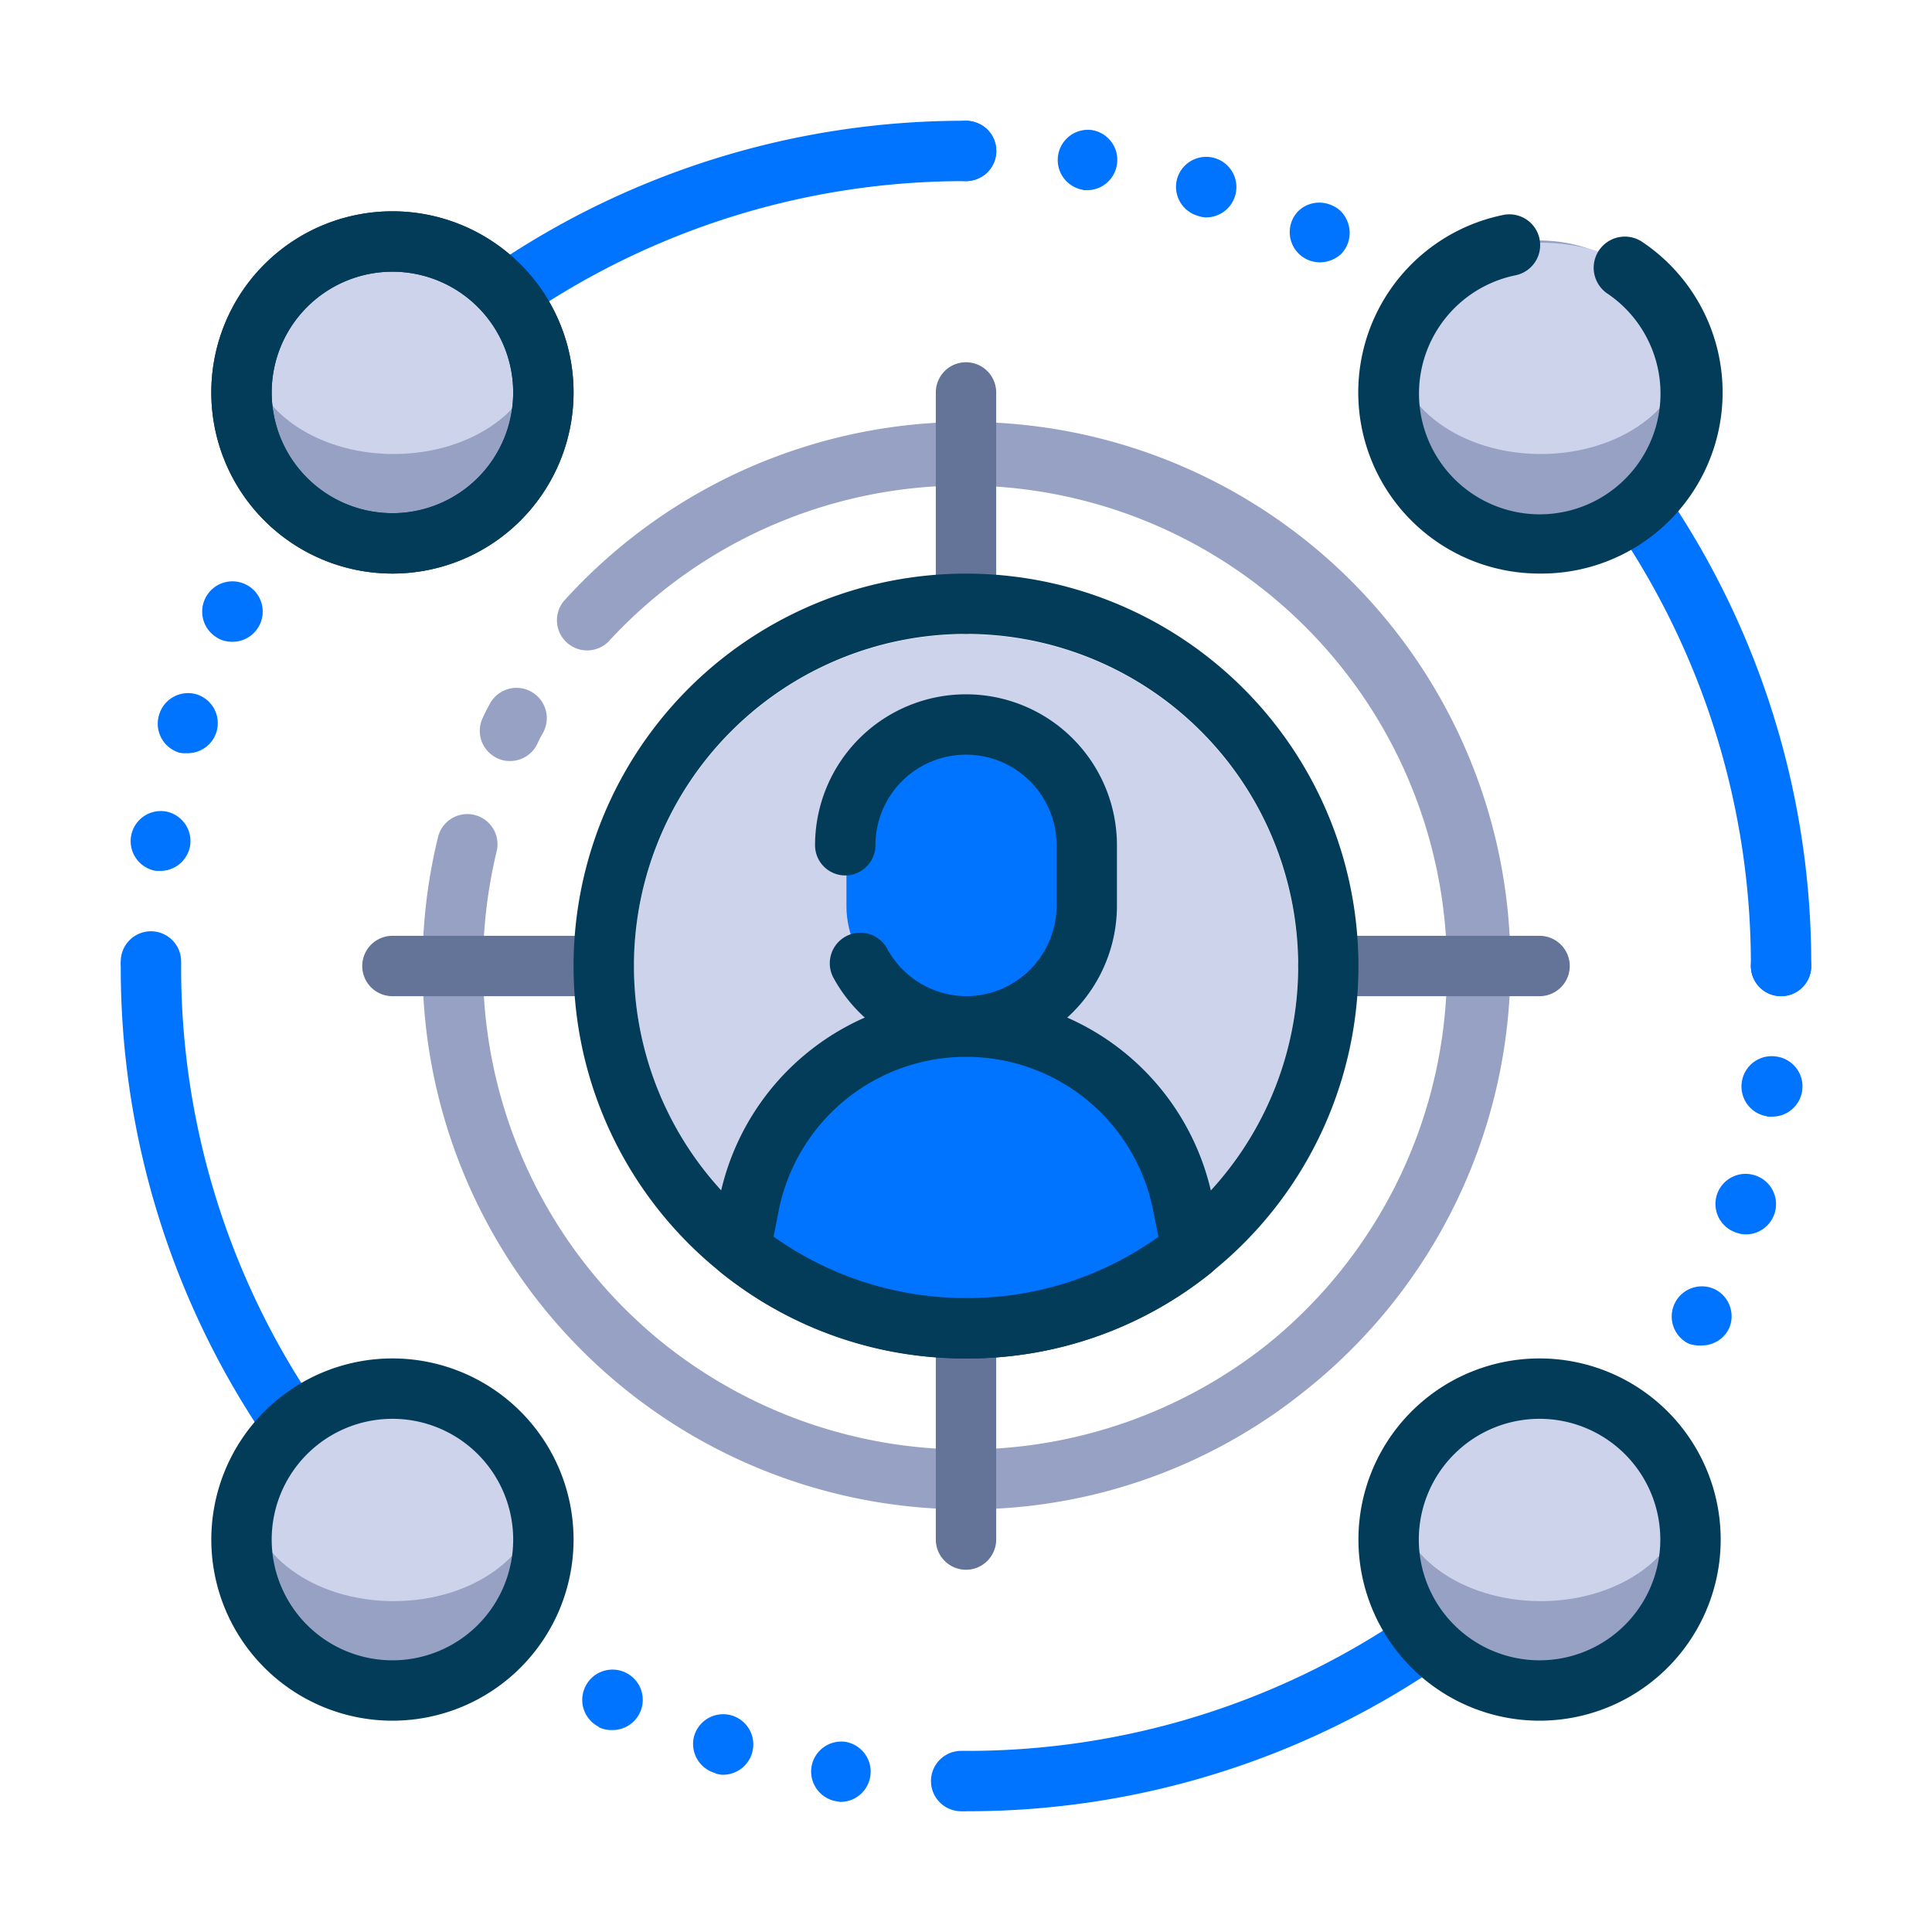 <svg xmlns="http://www.w3.org/2000/svg" viewBox="0 0 64 64"><defs><style>.cls-1{fill:#96a1c3;}.cls-2{fill:#647499;}.cls-3{fill:#0074ff;}.cls-4{fill:#ccd3eb;}.cls-5{fill:#033c59;}</style></defs><title>Target audience</title><g id="Target_audience" data-name="Target audience"><path class="cls-1" d="M32,50A18,18,0,0,1,14.52,27.69a1,1,0,0,1,1.94.48A16.32,16.32,0,0,0,16,32a16,16,0,0,0,6,12.52,16.05,16.05,0,0,0,20,0A16,16,0,1,0,20.15,21.26a1,1,0,0,1-1.48-1.34A18,18,0,1,1,43.22,46.08,17.78,17.78,0,0,1,32,50Z"></path><path class="cls-2" d="M32,21a1,1,0,0,1-1-1V13a1,1,0,0,1,2,0v7A1,1,0,0,1,32,21Z"></path><path class="cls-2" d="M32,52a1,1,0,0,1-1-1V44a1,1,0,0,1,2,0v7A1,1,0,0,1,32,52Z"></path><path class="cls-2" d="M20,33H13a1,1,0,0,1,0-2h7a1,1,0,0,1,0,2Z"></path><path class="cls-2" d="M51,33H44a1,1,0,0,1,0-2h7a1,1,0,0,1,0,2Z"></path><path class="cls-3" d="M32,60a1,1,0,0,1,0-2,25.76,25.76,0,0,0,14.66-4.54A1,1,0,0,1,47.8,55.1,27.71,27.71,0,0,1,32,60Z"></path><path class="cls-3" d="M31.84,60a1,1,0,0,1-1-1h0a1,1,0,0,1,1-1h0a1,1,0,0,1,1,1h0a1,1,0,0,1-1,1h0Zm-4.13-.33a1,1,0,0,1-.83-1.13h0A1,1,0,0,1,28,57.7h0a1,1,0,0,1,.83,1.14h0a1,1,0,0,1-1,.85h0Zm-4-.93A1,1,0,0,1,23,57.49h0a1,1,0,0,1,1.25-.66h0a1,1,0,0,1,.66,1.25h0a1,1,0,0,1-1,.71h0A1,1,0,0,1,23.68,58.74Zm-3.86-1.53a1,1,0,0,1-.46-1.34h0a1,1,0,0,1,1.34-.46h0a1,1,0,0,1,.46,1.34h0a1,1,0,0,1-.9.56h0A1,1,0,0,1,19.82,57.21Z"></path><path class="cls-3" d="M16.77,10.72a1,1,0,0,1-.82-.43A1,1,0,0,1,16.2,8.9,27.71,27.71,0,0,1,32,4a1,1,0,0,1,0,2,25.76,25.76,0,0,0-14.66,4.54A1,1,0,0,1,16.77,10.72Z"></path><path class="cls-3" d="M32,6a1.05,1.05,0,0,1-.71-.29,1.15,1.15,0,0,1-.21-.33A1,1,0,0,1,31,5a1.05,1.05,0,0,1,.29-.71,1,1,0,0,1,1.09-.21.93.93,0,0,1,.33.21,1,1,0,0,1,0,1.42.93.93,0,0,1-.33.21A1,1,0,0,1,32,6Z"></path><path class="cls-3" d="M39.68,7.15A1,1,0,0,1,39,5.9h0a1,1,0,0,1,1.25-.66h0a1,1,0,0,1,.66,1.26h0a1,1,0,0,1-1,.7h0A1,1,0,0,1,39.68,7.15Zm-3.79-.86h0a1,1,0,0,1-.84-1.14h0a1,1,0,0,1,1.13-.84h0A1,1,0,0,1,37,5.45h0a1,1,0,0,1-1,.85h-.14Z"></path><path class="cls-3" d="M43.74,8.69A1,1,0,0,1,43,7a1,1,0,0,1,1.09-.21,1,1,0,0,1,.33.21,1.05,1.05,0,0,1,.29.71,1,1,0,0,1-.29.71A1.05,1.05,0,0,1,43.74,8.69Z"></path><path class="cls-3" d="M59,33a1,1,0,0,1-1-1,25.76,25.76,0,0,0-4.54-14.66A1,1,0,1,1,55.1,16.2,27.71,27.71,0,0,1,60,32,1,1,0,0,1,59,33Z"></path><path class="cls-3" d="M55.94,44.51a1,1,0,0,1-.46-1.34h0a1,1,0,0,1,1.33-.46h0A1,1,0,0,1,57.28,44h0a1,1,0,0,1-.9.57h0A1.13,1.13,0,0,1,55.94,44.51Zm1.6-3.67a1,1,0,0,1-.67-1.25h0a1,1,0,0,1,1.25-.66h0a1,1,0,0,1,.67,1.25h0a1,1,0,0,1-1,.71h0A.93.93,0,0,1,57.54,40.84Zm1-3.86a1,1,0,0,1-.84-1.14h0A1,1,0,0,1,58.85,35h0a1,1,0,0,1,.85,1.13h0a1,1,0,0,1-1,.86h-.15ZM58,32a1,1,0,0,1,1-1h0a1,1,0,0,1,1,1h0a1,1,0,0,1-1,1h0A1,1,0,0,1,58,32Z"></path><path class="cls-3" d="M9.72,48.23a1,1,0,0,1-.82-.43A27.71,27.71,0,0,1,4,32a1,1,0,0,1,2,0,25.76,25.76,0,0,0,4.54,14.66,1,1,0,0,1-.25,1.39A1,1,0,0,1,9.72,48.23Z"></path><path class="cls-3" d="M5,32.85a1,1,0,0,1-1-1H4a1,1,0,0,1,1-1H5a1,1,0,0,1,1,1H6a1,1,0,0,1-1,1H5Zm.17-4a1,1,0,0,1-.83-1.14h0a1,1,0,0,1,1.15-.83h0A1,1,0,0,1,6.3,28h0a1,1,0,0,1-1,.85h0Zm.76-3.92a1,1,0,0,1-.66-1.25h0A1,1,0,0,1,6.51,23h0a1,1,0,0,1,.66,1.25h0a1,1,0,0,1-1,.7h0A.92.92,0,0,1,5.92,24.93Zm1.33-3.77a1,1,0,0,1-.46-1.34h0a1,1,0,0,1,1.34-.46h0a1,1,0,0,1,.46,1.34h0a1,1,0,0,1-.9.56h0A1,1,0,0,1,7.25,21.16Z"></path><path class="cls-4" d="M43,32a11,11,0,0,1-4.15,8.61,11,11,0,0,1-13.71,0A11,11,0,1,1,43,32Z"></path><rect class="cls-3" x="28.04" y="24.04" width="8" height="10" rx="4" ry="4"></rect><path class="cls-3" d="M39.52,41.43a12,12,0,0,1-15,0l.3-1.51a7.32,7.32,0,0,1,14.36,0Z"></path><path class="cls-1" d="M56,13a5,5,0,0,1-10,0,5.34,5.34,0,0,1,.22-1.5,5,5,0,0,1,9.56,0A5.34,5.34,0,0,1,56,13Z"></path><path class="cls-1" d="M56,51a5,5,0,0,1-10,0,5.34,5.34,0,0,1,.22-1.5,5,5,0,0,1,9.56,0A5.34,5.34,0,0,1,56,51Z"></path><path class="cls-1" d="M18,51A5,5,0,0,1,8,51a5.34,5.34,0,0,1,.22-1.5,5,5,0,0,1,9.56,0A5.34,5.34,0,0,1,18,51Z"></path><path class="cls-1" d="M18,13A5,5,0,0,1,8,13a5.34,5.34,0,0,1,.22-1.5,5,5,0,0,1,9.56,0A5.34,5.34,0,0,1,18,13Z"></path><ellipse class="cls-4" cx="51.04" cy="11.54" rx="4.78" ry="3.5"></ellipse><ellipse class="cls-4" cx="51.04" cy="49.54" rx="4.78" ry="3.5"></ellipse><ellipse class="cls-4" cx="13.04" cy="49.54" rx="4.78" ry="3.5"></ellipse><ellipse class="cls-4" cx="13.04" cy="11.54" rx="4.78" ry="3.5"></ellipse><path class="cls-5" d="M32,35a5,5,0,0,1-4.38-2.59,1,1,0,0,1,1.76-1A3,3,0,0,0,32,33a3,3,0,0,0,3-3V28a3,3,0,0,0-6,0,1,1,0,0,1-2,0,5,5,0,0,1,10,0v2A5,5,0,0,1,32,35Z"></path><path class="cls-5" d="M32,45a12.82,12.82,0,0,1-8.1-2.83,1,1,0,0,1-.36-1l.3-1.51a8.33,8.33,0,0,1,16.32,0l.3,1.52a1,1,0,0,1-.36,1A12.82,12.82,0,0,1,32,45Zm-6.38-4a11,11,0,0,0,12.76,0l-.18-.9A6.32,6.32,0,0,0,36,36.43,6.33,6.33,0,0,0,25.8,40.08Z"></path><path class="cls-5" d="M32,45A13,13,0,0,1,19,32,13,13,0,1,1,40.1,42.17,12.82,12.82,0,0,1,32,45Zm0-24a11,11,0,1,0,0,22,10.86,10.86,0,0,0,6.85-2.39A11,11,0,0,0,32,21Z"></path><path class="cls-1" d="M16.89,25.21a.93.93,0,0,1-.45-.11A1,1,0,0,1,16,23.76c.07-.15.15-.31.24-.47a1,1,0,0,1,1.74,1c-.07.12-.13.24-.19.37A1,1,0,0,1,16.89,25.21Z"></path><path class="cls-5" d="M51,19A6,6,0,0,1,49.8,7.12a1,1,0,1,1,.4,2,4,4,0,1,0,3.07.62A1,1,0,1,1,54.38,8,6,6,0,0,1,51,19Z"></path><path class="cls-5" d="M51,57a6,6,0,1,1,6-6A6,6,0,0,1,51,57Zm0-10a4,4,0,1,0,4,4A4,4,0,0,0,51,47Z"></path><path class="cls-5" d="M13,57a6,6,0,1,1,6-6A6,6,0,0,1,13,57Zm0-10a4,4,0,1,0,4,4A4,4,0,0,0,13,47Z"></path><path class="cls-5" d="M13,19a6,6,0,1,1,6-6A6,6,0,0,1,13,19ZM13,9a4,4,0,1,0,4,4A4,4,0,0,0,13,9Z"></path><path class="cls-5" d="M13,19a6,6,0,1,1,6-6A6,6,0,0,1,13,19ZM13,9a4,4,0,1,0,4,4A4,4,0,0,0,13,9Z"></path></g></svg>